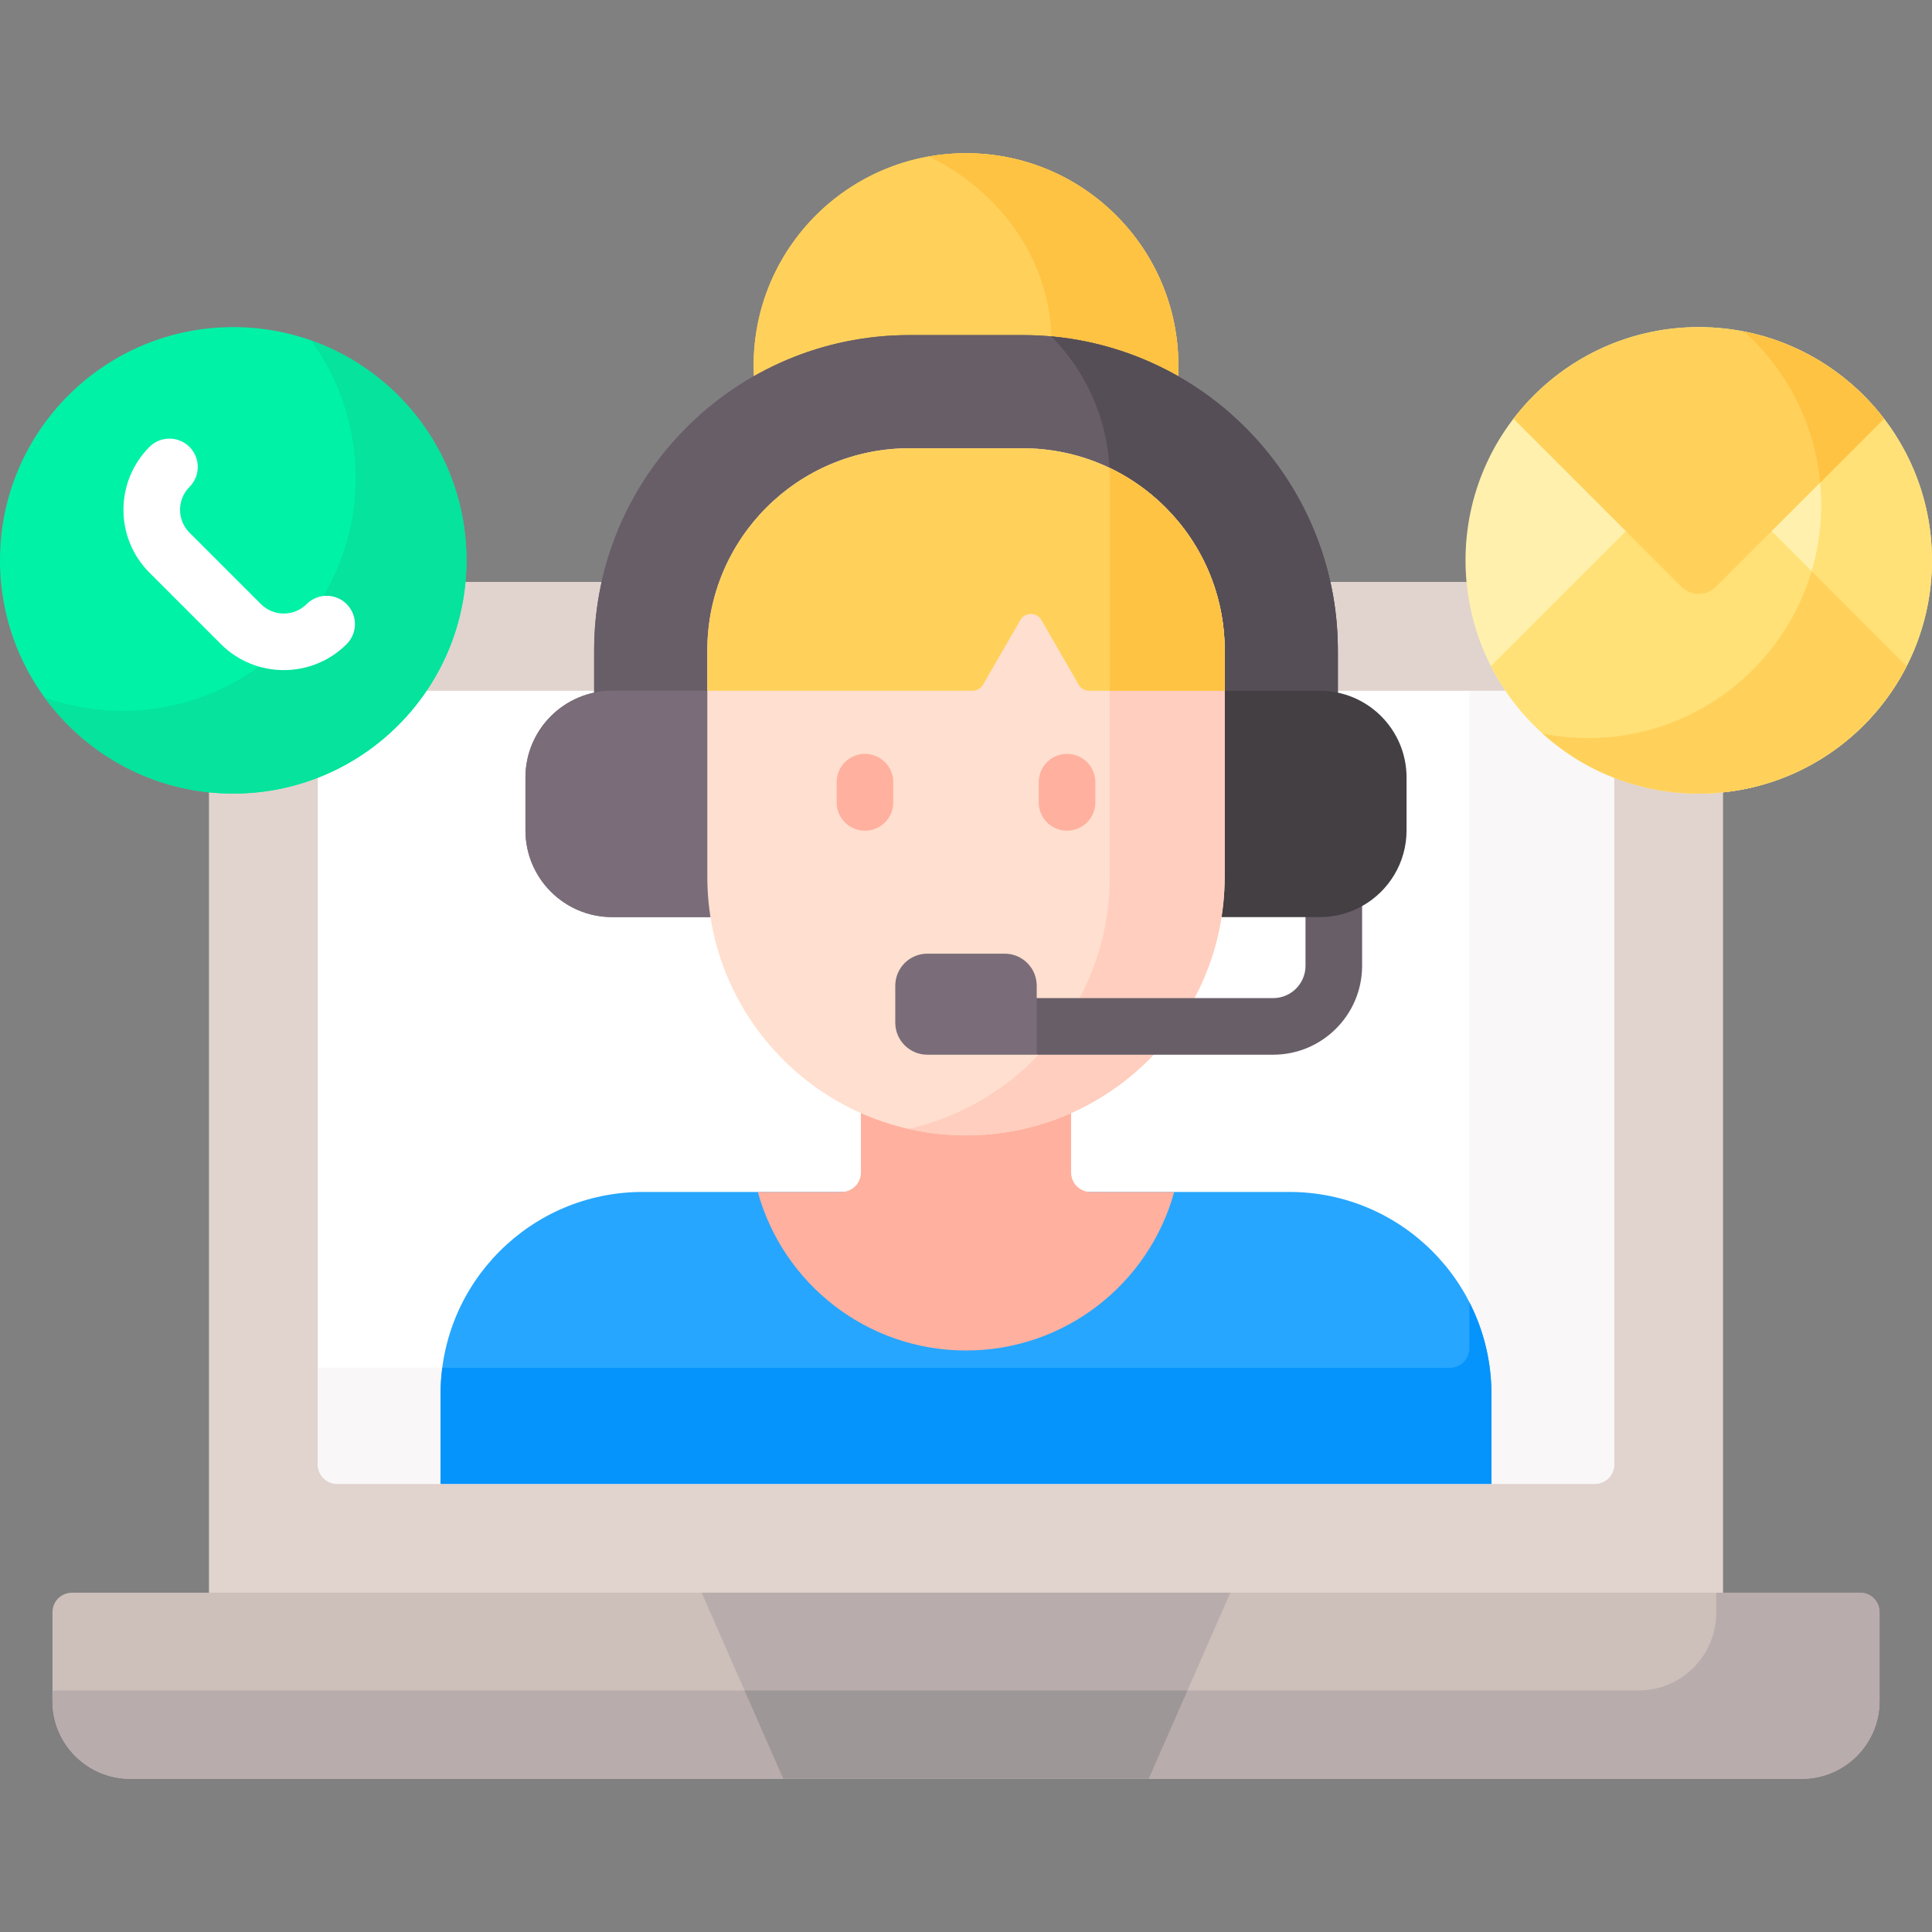 <svg id="Capa_1" enable-background="new 0 0 512 512" viewBox="0 0 512 512" xmlns="http://www.w3.org/2000/svg"><rect x="0" y="0" width="512" height="512" fill="#808080" stroke="none"/><g><g><g><path d="m456.623 423.116v-252.089c0-9.285-7.527-16.812-16.812-16.812h-367.622c-9.285 0-16.812 7.527-16.812 16.812v252.089z" fill="#e1d3ce"/></g><g><path d="m84.222 388.089v-199.878c0-2.845 2.306-5.151 5.151-5.151h333.254c2.845 0 5.151 2.306 5.151 5.151v199.879c0 2.845-2.306 5.151-5.151 5.151h-333.254c-2.845-.001-5.151-2.307-5.151-5.152z" fill="#fff"/></g><g><g><path d="m422.627 183.06h-33.228v174.276c0 2.845-2.306 5.151-5.151 5.151h-300.026v25.603c0 2.845 2.306 5.151 5.151 5.151h333.254c2.845 0 5.151-2.306 5.151-5.151v-199.879c0-2.845-2.306-5.151-5.151-5.151z" fill="#f9f7f8"/></g></g><g><path d="m492.942 422.085h-473.884c-2.845 0-5.151 2.306-5.151 5.151v23.561c0 11.379 9.225 20.604 20.604 20.604h442.978c11.379 0 20.604-9.225 20.604-20.604v-23.561c0-2.844-2.307-5.151-5.151-5.151z" fill="#cdbfba"/></g><g><path d="m492.942 422.086h-38.117v5.302c0 11.379-9.225 20.604-20.604 20.604h-420.314v2.806c0 11.379 9.225 20.604 20.604 20.604h442.978c11.379 0 20.604-9.225 20.604-20.604v-23.561c0-2.845-2.307-5.151-5.151-5.151z" fill="#b9acac"/></g><g><path d="m326.052 422.085h-140.104l21.633 49.316h96.838z" fill="#b9acac"/></g><g><path d="m197.312 447.991 10.269 23.41h96.838l10.269-23.41z" fill="#9e9797"/></g><g><circle cx="450.189" cy="148.494" fill="#fff0ad" r="61.811"/></g><g><path d="m462.186 87.856c12.556 11.313 20.454 27.698 20.454 45.93 0 34.137-27.674 61.811-61.811 61.811-4.106 0-8.115-.41-11.996-1.174 10.954 9.869 25.452 15.881 41.357 15.881 34.137 0 61.811-27.674 61.811-61.811-.001-30.031-21.422-55.05-49.815-60.637z" fill="#ffe177"/></g><g><path d="m468.77 140.033-14.757 14.757c-1.021 1.021-2.379 1.584-3.824 1.584s-2.803-.563-3.824-1.584l-14.757-14.757-36.499 36.499c10.222 20.04 31.041 33.773 55.08 33.773s44.858-13.733 55.08-33.773z" fill="#ffe177"/></g><g><path d="m480.092 151.354c-7.571 25.577-31.231 44.243-59.263 44.243-4.098 0-8.1-.409-11.975-1.17 10.948 9.866 25.435 15.877 41.335 15.877 24.039 0 44.858-13.733 55.08-33.773z" fill="#ffd15b"/></g><g><path d="m454.742 155.518 44.551-44.551c-11.296-14.758-29.083-24.284-49.104-24.284-20.02 0-37.808 9.526-49.104 24.284l44.551 44.551c2.515 2.514 6.592 2.514 9.106 0z" fill="#ffd15b"/></g><g><path d="m482.354 127.906 16.939-16.939c-8.974-11.725-22.054-20.127-37.088-23.094 11.179 10.081 18.653 24.186 20.149 40.033z" fill="#ffc344"/></g><g><circle cx="61.811" cy="148.494" fill="#00f2a6" r="61.811"/></g><g><path d="m82.427 90.218c7.436 10.204 11.835 22.764 11.835 36.357 0 34.137-27.674 61.811-61.811 61.811-7.231 0-14.166-1.254-20.616-3.535 11.239 15.423 29.432 25.454 49.976 25.454 34.137 0 61.811-27.674 61.811-61.811 0-26.906-17.197-49.785-41.195-58.276z" fill="#05e39c"/></g><g><g><path d="m241.004 89.83h29.992c14.973 0 29.014 4.029 41.133 11.029.092-1.315.155-2.638.155-3.976 0-31.085-25.199-56.284-56.284-56.284s-56.284 25.199-56.284 56.284c0 1.338.063 2.661.155 3.976 12.119-7 26.16-11.029 41.133-11.029z" fill="#ffd15b"/></g><g><path d="m241.004 89.83h29.992c14.973 0 29.014 4.029 41.133 11.029.092-1.315.155-2.638.155-3.976 0-31.085-25.199-56.284-56.284-56.284s-56.284 25.199-56.284 56.284c0 1.338.063 2.661.155 3.976 12.119-7 26.16-11.029 41.133-11.029z" fill="#ffd15b"/></g><g><path d="m278.618 89.163c12.122 1.102 23.497 4.807 33.576 10.546.051-.936.09-1.876.09-2.825 0-31.085-25.199-56.284-56.284-56.284-3.343 0-6.613.308-9.796.867 18.091 8.92 31.716 26.33 32.414 47.696z" fill="#ffc344"/></g><g><path d="m162.244 184.09h26.233v-11.741c0-28.963 23.563-52.527 52.526-52.527h29.992c28.963 0 52.526 23.563 52.526 52.527v11.741h26.233c1.646 0 3.245.197 4.788.542v-12.283c0-46.069-37.48-83.548-83.548-83.548h-29.992c-46.069 0-83.548 37.48-83.548 83.548v12.283c1.546-.346 3.144-.542 4.79-.542z" fill="#685e68"/></g><g><path d="m162.244 184.09h26.233v-11.741c0-28.963 23.563-52.527 52.526-52.527h29.992c28.963 0 52.526 23.563 52.526 52.527v11.741h26.233c1.646 0 3.245.197 4.788.542v-12.283c0-46.069-37.48-83.548-83.548-83.548h-29.992c-46.069 0-83.548 37.48-83.548 83.548v12.283c1.546-.346 3.144-.542 4.79-.542z" fill="#685e68"/></g><g><path d="m278.618 89.163c9.216 9.31 15.029 21.983 15.457 36.014 17.423 8.559 29.447 26.485 29.447 47.172v11.741h26.233c1.646 0 3.245.197 4.788.542v-12.283c.001-43.498-33.418-79.321-75.925-83.186z" fill="#554e56"/></g><g><path d="m349.756 183.06h-26.234v49.272c0 3.645-.3 7.221-.859 10.711h23.309l1 1h2.783c3.535 0 7.034-.786 10.217-2.284l1-1.638c7.027-3.935 11.781-11.448 11.781-20.075v-13.989c0-12.701-10.296-22.997-22.997-22.997z" fill="#433f43"/></g><g><path d="m188.478 232.332v-49.272h-26.234c-12.701 0-22.997 10.296-22.997 22.997v13.989c0 12.701 10.296 22.997 22.997 22.997h27.092c-.558-3.49-.858-7.066-.858-10.711z" fill="#7a6d79"/></g><g><path d="m188.478 232.332v-49.272h-26.234c-12.701 0-22.997 10.296-22.997 22.997v13.989c0 12.701 10.296 22.997 22.997 22.997h27.092c-.558-3.49-.858-7.066-.858-10.711z" fill="#7a6d79"/></g><g><path d="m341.69 315.88h-171.38c-29.578 0-53.556 23.978-53.556 53.557v23.804h278.494v-23.804c-.001-29.579-23.979-53.557-53.558-53.557z" fill="#26a6fe"/></g><g><path d="m389.399 345.111v12.225c0 2.845-2.306 5.151-5.151 5.151h-267.031c-.295 2.277-.464 4.593-.464 6.95v23.804h278.494v-23.804c0-8.763-2.118-17.025-5.848-24.326z" fill="#0593fc"/></g><g><path d="m283.849 310.729v-16.902c-8.684 3.932-18.168 6.027-27.849 6.027s-19.166-2.095-27.849-6.027v16.902c0 2.845-2.306 5.151-5.151 5.151h-22.183c6.673 24.22 28.842 42.015 55.184 42.015 26.342 0 48.51-17.795 55.184-42.015h-22.185c-2.845 0-5.151-2.306-5.151-5.151z" fill="#ffb09e"/></g><g><path d="m256 300.884c-37.86 0-68.552-30.692-68.552-68.552v-59.983c0-29.578 23.978-53.556 53.556-53.556h29.992c29.578 0 53.556 23.978 53.556 53.556v59.983c0 37.86-30.692 68.552-68.552 68.552z" fill="#ffdfcf"/></g><g><path d="m294.04 123.994c.049.941.076 1.889.076 2.842v105.495c0 32.628-22.802 59.912-53.335 66.836 4.897 1.11 9.985 1.716 15.218 1.716 37.86 0 68.552-30.692 68.552-68.552v-59.983c.001-21.327-12.467-39.739-30.511-48.354z" fill="#ffcebf"/></g><g><path d="m324.552 172.348c0-29.578-23.978-53.557-53.557-53.557h-29.992c-29.578 0-53.557 23.978-53.557 53.557v10.711h70.282c1.148 0 2.209-.612 2.783-1.607l9.895-17.138c1.237-2.142 4.329-2.142 5.566 0l9.895 17.138c.574.994 1.635 1.607 2.783 1.607h35.902z" fill="#ffd15b"/></g><g><path d="m324.552 183.06v-10.711c0-21.327-12.468-39.739-30.512-48.354.049.941.076 1.889.076 2.842v56.223z" fill="#ffc344"/></g><path d="m349.756 243.043h-3.783v12.898c0 4.724-3.843 8.567-8.566 8.567h-63.661v13.064l1 1.936h62.661c12.994 0 23.566-10.572 23.566-23.567v-15.82c-3.319 1.858-7.143 2.922-11.217 2.922z" fill="#685e68"/><g><path d="m274.745 279.508h-28.991c-4.693 0-8.498-3.805-8.498-8.498v-9.782c0-4.693 3.805-8.498 8.498-8.498h20.493c4.693 0 8.498 3.805 8.498 8.498z" fill="#7a6d79"/></g></g></g><g><g><path d="m75.205 177.587c-6.035 0-12.069-2.297-16.663-6.891l-18.933-18.933c-9.188-9.188-9.188-24.138 0-33.326 2.929-2.929 7.678-2.929 10.606 0 2.929 2.929 2.929 7.678 0 10.606-3.339 3.34-3.339 8.773 0 12.113l18.933 18.933c3.34 3.34 8.773 3.34 12.113 0 2.929-2.929 7.678-2.929 10.606 0 2.929 2.929 2.929 7.678 0 10.606-4.593 4.595-10.627 6.892-16.662 6.892z" fill="#fff"/></g><g><path d="m229.222 220.14c-4.142 0-7.5-3.358-7.5-7.5v-5.355c0-4.142 3.358-7.5 7.5-7.5s7.5 3.358 7.5 7.5v5.355c0 4.142-3.358 7.5-7.5 7.5z" fill="#ffb09e"/></g><g><path d="m282.778 220.14c-4.143 0-7.5-3.358-7.5-7.5v-5.355c0-4.142 3.357-7.5 7.5-7.5s7.5 3.358 7.5 7.5v5.355c0 4.142-3.357 7.5-7.5 7.5z" fill="#ffb09e"/></g></g></g><g/><g/><g/><g/><g/><g/><g/><g/><g/><g/><g/><g/><g/><g/><g/></svg>